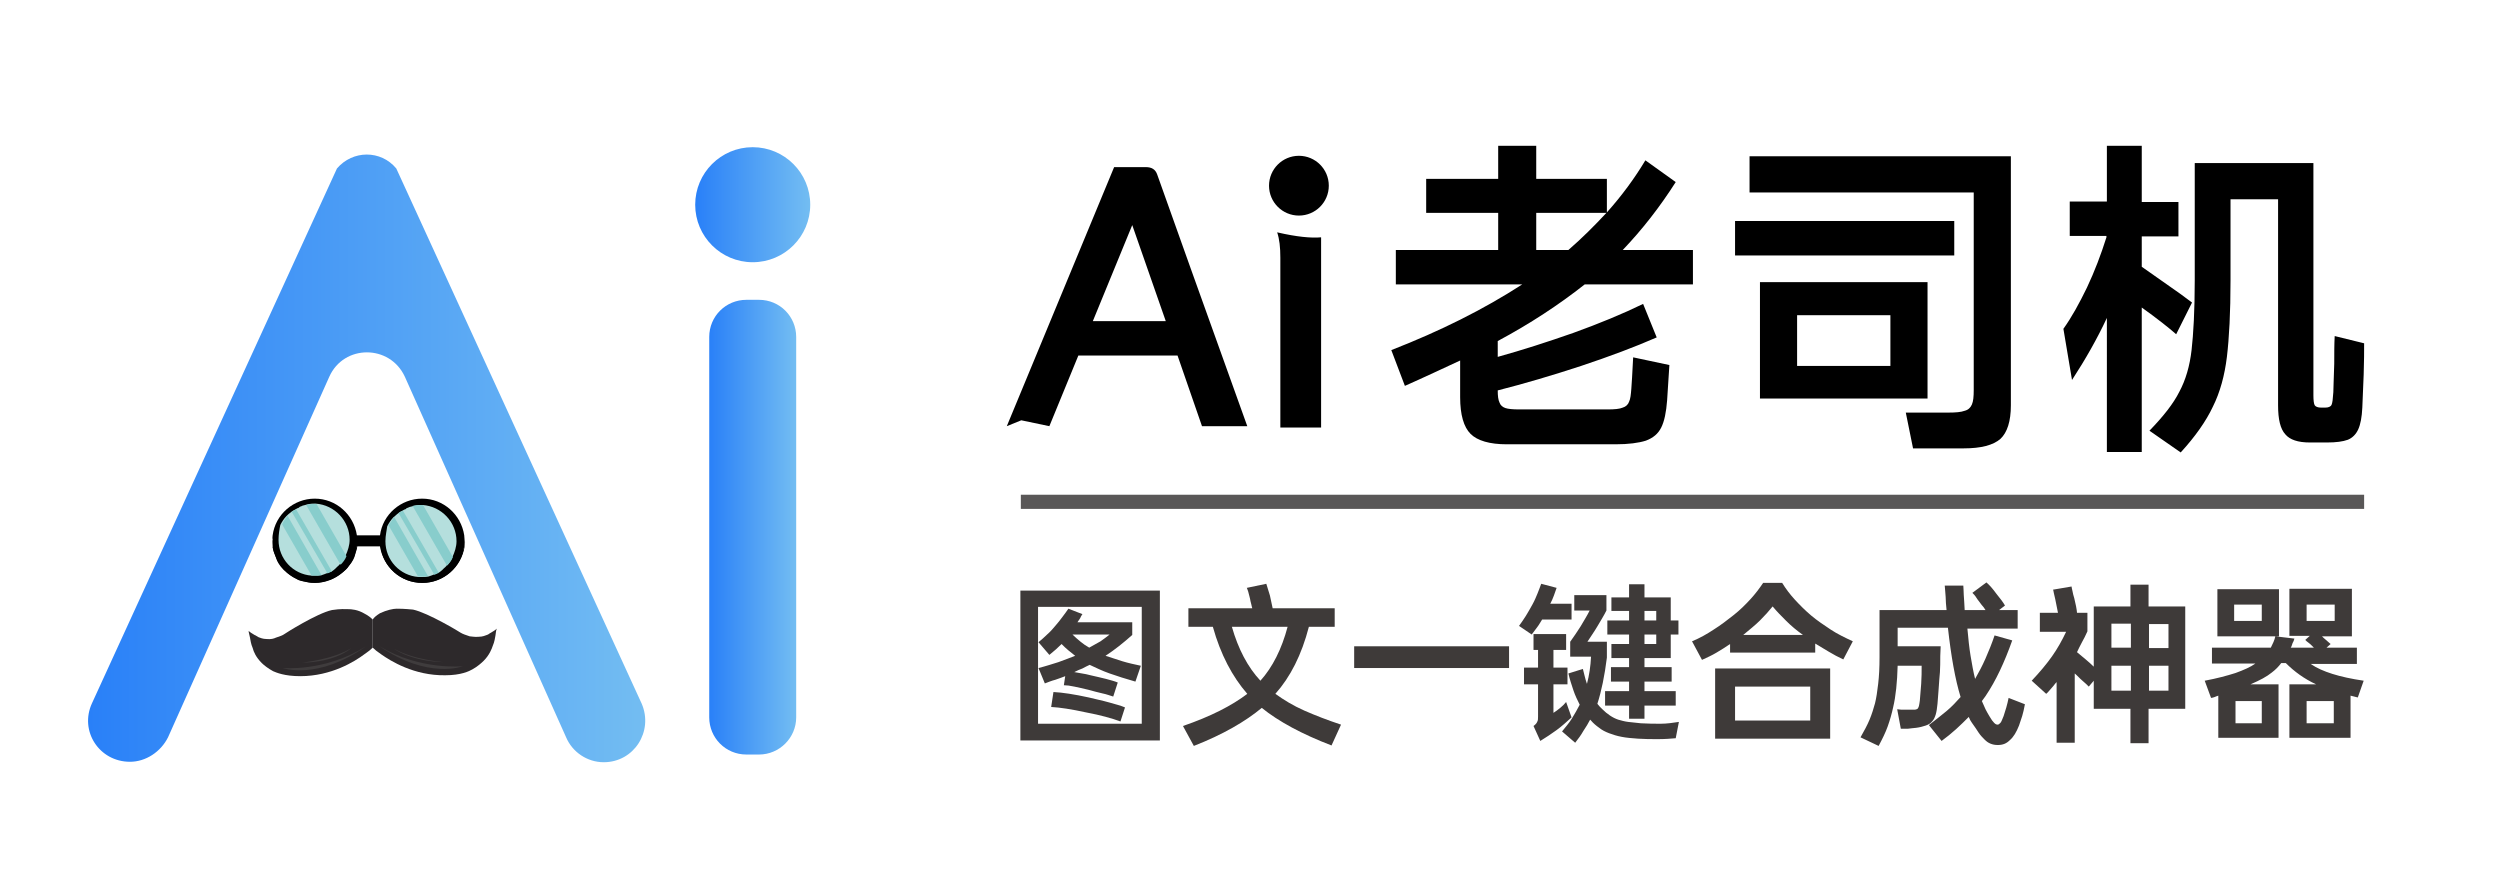 <?xml version="1.0" encoding="utf-8"?>
<!-- Generator: Adobe Illustrator 26.0.0, SVG Export Plug-In . SVG Version: 6.00 Build 0)  -->
<svg version="1.1" id="图层_1" xmlns="http://www.w3.org/2000/svg" xmlns:xlink="http://www.w3.org/1999/xlink" x="0px" y="0px"
	 viewBox="0 0 552 195" style="enable-background:new 0 0 552 195;" xml:space="preserve">
<style type="text/css">
	.st0{fill:url(#SVGID_1_);}
	.st1{fill:#2D292B;}
	.st2{fill:#3F3C3D;}
	.st3{fill:#1C1D1B;}
	.st4{fill:#B5DFDD;}
	.st5{fill:#88CDCC;}
	.st6{fill:url(#SVGID_00000013176146595735750040000004948272219471099302_);}
	.st7{enable-background:new    ;}
	.st8{fill:#3E3A39;}
	.st9{fill:none;stroke:#595757;stroke-width:3.127;stroke-miterlimit:10;}
	.st10{fill:url(#SVGID_00000096742613633886111640000015071801770731090869_);}
</style>
<linearGradient id="SVGID_1_" gradientUnits="userSpaceOnUse" x1="156.533" y1="762.4" x2="175.793" y2="762.4" gradientTransform="matrix(1 0 0 1 0 -646)">
	<stop  offset="0" style="stop-color:#2980F8"/>
	<stop  offset="1" style="stop-color:#73BDF2"/>
</linearGradient>
<path class="st0" d="M167.6,166.6h-2.8c-4.6,0-8.2-3.7-8.2-8.2v-84c0-4.6,3.7-8.2,8.2-8.2h2.8c4.6,0,8.2,3.7,8.2,8.2v84
	C175.8,162.9,172.1,166.6,167.6,166.6z"/>
<g>
	<g>
		<path class="st1" d="M87.6,134.4c-0.8,0-2.2,0.3-3.7,1c-0.8,0.5-1.4,1-1.6,1.4v6.2c0.4,0.4,1,0.9,1.9,1.5c2,1.4,7.2,4.7,14.1,4.6
			c3.5,0,5.3-0.9,6-1.3c1.1-0.6,2-1.4,2.5-1.9c1.3-1.3,1.8-2.7,2-3.3c0.4-0.9,0.5-1.8,0.6-2.3c0.1-0.6,0.1-1.1,0.3-1.5
			c-0.3,0.3-0.8,0.6-1.3,0.9c-0.3,0.1-0.5,0.4-0.9,0.5c-0.3,0.1-0.9,0.4-1.8,0.4c-0.9,0.1-1.6-0.1-2-0.1c-0.9-0.3-1.5-0.5-2-0.8
			c-0.1-0.1-7.2-4.4-10.5-5.1C89.2,134.4,88.1,134.4,87.6,134.4z"/>
		<g>
			<path class="st2" d="M102.2,147.1c0,0-9.4,1-18.4-4.4C94.6,150.1,102.2,147.1,102.2,147.1z"/>
			<path class="st2" d="M97.9,146.2c0,0-6.6-0.5-11-3C91.3,146.2,97.9,146.2,97.9,146.2z"/>
		</g>
	</g>
	<g>
		<path class="st1" d="M76.8,134.5c0.8,0,2.2,0.1,3.7,1c0.8,0.4,1.4,0.9,1.8,1.3v6.2c-0.4,0.4-1,0.9-1.9,1.5
			c-2,1.5-7.2,4.8-14.1,4.8c-3.5,0-5.3-0.8-6-1.1c-1.1-0.6-2-1.3-2.5-1.8c-1.3-1.3-1.8-2.5-2-3.3c-0.4-0.9-0.5-1.8-0.6-2.3
			c-0.1-0.6-0.3-1.1-0.3-1.5c0.3,0.3,0.8,0.6,1.3,0.9c0.3,0.1,0.5,0.3,0.9,0.5c0.3,0.1,0.9,0.4,1.8,0.4c0.9,0.1,1.6-0.1,2-0.3
			c0.9-0.3,1.5-0.5,1.9-0.8c0.1-0.1,7.2-4.6,10.5-5.3C75.2,134.4,76.3,134.5,76.8,134.5z"/>
		<g>
			<path class="st2" d="M62.4,147.5c0,0,9.4,0.9,18.4-4.8C70.1,150.3,62.4,147.5,62.4,147.5z"/>
			<path class="st2" d="M66.7,146.3c0,0,6.6-0.6,10.9-3.2C73.3,146.5,66.7,146.3,66.7,146.3z"/>
		</g>
	</g>
</g>
<g>
	<g>
		<g>
			<g>
				<path class="st3" d="M96.8,127.5c-0.1,0-0.3,0-0.4,0C96.6,127.5,96.7,127.5,96.8,127.5z"/>
				<path class="st3" d="M65.4,127.5c0.1,0,0.3,0,0.4,0C65.7,127.5,65.6,127.5,65.4,127.5z"/>
			</g>
		</g>
	</g>
	<g>
		<g>
			<path d="M60.2,118.2c0.6-4.6,4.6-8.1,9.3-8.1s8.6,3.5,9.3,8.1h5.1c0.6-4.6,4.6-8.1,9.3-8.1c4.7,0,8.6,3.5,9.3,8.1
				c0,0.4,0.1,0.9,0.1,1.4c0,0.4,0,0.8-0.1,1c-0.6,4.6-4.6,8.1-9.3,8.1c-4.7,0-8.6-3.5-9.3-8.1h-5.1c-0.6,4.6-4.6,8.1-9.3,8.1
				c-4.7,0-8.6-3.5-9.3-8.1c0-0.5-0.1-1,0-1.5C60.1,118.7,60.2,118.5,60.2,118.2z"/>
			<path d="M60.2,120.9c0.1,0.6,0.3,1.1,0.3,1.1c0.3,0.6,0.5,1.3,0.6,1.6s0.6,1.3,1.5,2.2c1.1,1.1,2.3,1.8,2.8,2
				c0.4,0.3,1,0.5,1.9,0.6c0.5,0.1,1.1,0.3,2.2,0.3s2.2-0.3,2.5-0.4c0.9-0.3,1.5-0.5,1.9-0.8c0.3-0.1,1.1-0.6,2.2-1.5
				c0.5-0.4,0.8-0.8,0.9-1c0.9-1,1.3-2,1.4-2.5s0.4-1.1,0.5-1.9c1.6,0,3.4,0,5.1,0c0.6,4.6,4.4,8.1,9.3,8.1c4.7,0,8.6-3.5,9.3-8.1
				c0-0.4,0-0.8,0.1-1c-0.6,4.7-4.7,8.2-9.4,8.2c-4.7,0-8.6-3.5-9.3-8.1h-5.1c-0.6,4.6-4.7,8.1-9.3,8.1c-1.4,0-3.7-0.4-5.7-2
				c-1.3-1-1.9-2.2-2.2-2.5c0,0-0.9-1.4-1.1-2.9l-0.1-0.9l0,0c0,0.5,0,0.6,0,0.6l0,0c0,0.3,0,0.4,0,0.4
				C60.2,120.7,60.2,120.7,60.2,120.9z"/>
		</g>
		<g>
			<path class="st4" d="M85.1,119.5c0,4.2,3.2,7.6,7.3,7.9c0.3,0,0.4,0,0.6,0c0.6,0,1.1,0,1.6-0.1c0.4-0.1,0.8-0.3,1.1-0.4
				c0.4-0.1,0.6-0.3,1-0.4s0.6-0.4,0.9-0.6c0.1-0.1,0.3-0.3,0.4-0.4c0.3-0.3,0.5-0.4,0.6-0.6c0.5-0.5,1-1.1,1.3-1.9
				c0.5-1.1,0.9-2.3,0.9-3.5c0-4.2-3.3-7.7-7.5-8c-0.1,0-0.3,0-0.4,0c-0.6,0-1.3,0.1-1.9,0.3c-0.3,0.1-0.6,0.1-0.9,0.3
				c-0.1,0-0.4,0.1-0.5,0.3c-0.4,0.1-0.6,0.3-1,0.5c-0.3,0.1-0.6,0.4-0.9,0.6c-0.3,0.3-0.6,0.5-0.9,0.8c-0.5,0.5-1,1.3-1.3,1.9
				C85.4,117.1,85.1,118.2,85.1,119.5z"/>
			<g>
				<path class="st5" d="M91.1,111.7l7.6,13.2c0.5-0.5,1-1.1,1.3-1.9l-6.6-11.5c-0.1,0-0.3,0-0.4,0
					C92.4,111.5,91.8,111.6,91.1,111.7z"/>
				<path class="st5" d="M85.8,116l6.5,11.3c0.3,0,0.4,0,0.6,0c0.6,0,1.1,0,1.6-0.1L87,114.1C86.7,114.7,86.2,115.3,85.8,116z"/>
				<path class="st5" d="M88,113.3l7.9,13.6c0.4-0.1,0.6-0.3,1-0.4L89,112.8C88.6,112.9,88.2,113.1,88,113.3z"/>
			</g>
		</g>
		<g>
			<path class="st4" d="M61.5,119.2c0,4.2,3.2,7.6,7.3,7.9c0.3,0,0.4,0,0.6,0c0.6,0,1.1,0,1.6-0.1c0.4-0.1,0.8-0.3,1.1-0.4
				c0.4-0.1,0.6-0.3,1-0.4s0.6-0.4,0.9-0.6c0.1-0.1,0.3-0.3,0.4-0.4c0.3-0.3,0.5-0.4,0.6-0.6c0.5-0.5,1-1.1,1.3-1.9
				c0.5-1.1,0.9-2.3,0.9-3.5c0-4.2-3.3-7.7-7.5-8c-0.1,0-0.3,0-0.4,0c-0.6,0-1.3,0.1-1.9,0.3c-0.3,0.1-0.6,0.1-0.9,0.3
				c-0.1,0-0.4,0.1-0.5,0.3c-0.4,0.1-0.6,0.3-1,0.5c-0.3,0.1-0.6,0.4-0.9,0.6s-0.6,0.5-0.9,0.8c-0.5,0.5-1,1.3-1.3,1.9
				C61.7,116.8,61.5,118,61.5,119.2z"/>
			<g>
				<path class="st5" d="M67.6,111.5l7.6,13.2c0.5-0.5,1-1.1,1.3-1.9l-6.6-11.5c-0.1,0-0.3,0-0.4,0
					C68.8,111.2,68.2,111.4,67.6,111.5z"/>
				<path class="st5" d="M62.3,115.8l6.5,11.3c0.3,0,0.4,0,0.6,0c0.6,0,1.1,0,1.6-0.1l-7.5-13.1C63.1,114.4,62.6,115,62.3,115.8z"/>
				<path class="st5" d="M64.4,113l7.9,13.6c0.4-0.1,0.6-0.3,1-0.4l-7.9-13.7C65,112.6,64.7,112.9,64.4,113z"/>
			</g>
		</g>
	</g>
</g>
<linearGradient id="SVGID_00000116934427892999312920000012613037097689878429_" gradientUnits="userSpaceOnUse" x1="153.5" y1="691.2" x2="178.843" y2="691.2" gradientTransform="matrix(1 0 0 1 0 -646)">
	<stop  offset="0" style="stop-color:#2980F8"/>
	<stop  offset="1" style="stop-color:#73BDF2"/>
</linearGradient>
<circle style="fill:url(#SVGID_00000116934427892999312920000012613037097689878429_);" cx="166.2" cy="45.2" r="12.7"/>
<circle cx="286.8" cy="41" r="6.6"/>
<g>
	<path d="M260,78.5h-21.9l-6.4,15.6l-6.2-1.3l-3.2,1.3L246,36.9h7c1.3,0,2.1,0.5,2.5,1.6c3.3,9.3,9.9,27.8,19.9,55.6h-10L260,78.5z
		 M257.4,70.9c-2.5-7.1-4.9-14.1-7.4-21.2c-2.9,7.1-5.8,14.1-8.7,21.2H257.4z"/>
	<path d="M282.7,94.4V56.9c0-2.3-0.2-4.1-0.7-5.6c4.3,1,7.5,1.3,9.7,1.1v42H282.7z"/>
</g>
<g class="st7">
	<path class="st8" d="M256.1,130.4v33.1h-30.8v-33.1H256.1z M229.2,159.8h22.9V134h-22.9V159.8z M229.3,141.8
		c0.6-0.5,1.3-1.1,1.9-1.7c0.7-0.6,1.3-1.3,1.8-1.9c0.6-0.7,1.1-1.3,1.6-2s1-1.3,1.3-1.8l3.1,1.2c-0.2,0.3-0.4,0.6-0.5,0.9
		c-0.2,0.3-0.4,0.6-0.6,0.9H250v2.8c-1.9,1.7-3.9,3.3-5.9,4.6c1.2,0.4,2.4,0.8,3.7,1.2s2.7,0.7,4.1,1l-1.2,3.5
		c-2.1-0.6-4-1.2-5.7-1.8s-3.1-1.3-4.4-1.9c-0.5,0.2-1,0.5-1.6,0.8c-0.6,0.2-1.2,0.5-1.8,0.8c0.5,0.1,1.1,0.2,1.7,0.3
		c0.6,0.1,1.2,0.2,1.9,0.4c1.2,0.3,2.3,0.5,3.4,0.8c1.1,0.3,1.9,0.5,2.6,0.8l-1,3.1c-0.7-0.2-1.4-0.5-2.4-0.7
		c-0.9-0.2-2-0.5-3.1-0.8c-1.2-0.3-2.2-0.5-3.1-0.7c-0.9-0.2-1.7-0.3-2.3-0.3l0.3-2c-0.7,0.3-1.4,0.5-2.2,0.8
		c-0.8,0.2-1.5,0.5-2.3,0.8l-1.4-3.4c1.6-0.4,3.1-0.9,4.4-1.3c1.3-0.5,2.5-0.9,3.7-1.4c-0.5-0.4-1-0.8-1.5-1.2s-1-0.9-1.5-1.4
		c-0.8,0.8-1.7,1.6-2.7,2.4L229.3,141.8z M232.6,152.8c2,0.1,4.6,0.5,7.8,1.2c1.6,0.4,3.1,0.7,4.5,1.1c1.4,0.4,2.6,0.7,3.5,1.1
		l-1,3.1c-1.9-0.7-4.4-1.4-7.6-2c-3.2-0.7-5.8-1.1-7.7-1.2L232.6,152.8z M236.8,140.1c0.6,0.6,1.2,1.1,1.8,1.6s1.2,0.9,1.9,1.3
		c0.9-0.5,1.8-1,2.5-1.4c0.7-0.5,1.4-1,2-1.5L236.8,140.1L236.8,140.1z"/>
	<path class="st8" d="M276.5,134.3c-0.1-0.2-0.1-0.5-0.2-0.8s-0.1-0.5-0.2-0.8c-0.1-0.7-0.3-1.2-0.4-1.7s-0.3-0.9-0.4-1.2l4.3-0.9
		c0.3,0.9,0.5,1.7,0.8,2.6c0.2,0.9,0.4,1.8,0.6,2.8h13.7v4.1H289c-1.6,6.2-4.1,11.1-7.4,14.8c1.8,1.3,3.9,2.6,6.4,3.7
		s5.1,2.1,8.1,3.1l-2.1,4.6c-6.5-2.5-11.7-5.3-15.4-8.3c-3.6,3-8.6,5.9-15,8.4l-2.4-4.4c6.1-2.1,10.8-4.5,14.2-7.1
		c-3.3-3.8-5.9-8.7-7.6-14.8h-5.4v-4.1L276.5,134.3L276.5,134.3z M278.3,150.3c2.7-3,4.7-7,6-11.9H272
		C273.4,143.3,275.5,147.3,278.3,150.3z"/>
	<path class="st8" d="M333.2,142.7v4.8H299v-4.8H333.2z"/>
	<path class="st8" d="M335.4,138.2c0.5-0.7,1-1.4,1.5-2.2s1-1.7,1.5-2.6c0.5-0.9,0.8-1.7,1.1-2.4c0.3-0.8,0.6-1.5,0.8-2.1l3.4,0.9
		c-0.2,0.6-0.4,1.1-0.6,1.7c-0.2,0.6-0.5,1.2-0.8,1.8h4.7v3.5h-6.5c-0.4,0.6-0.7,1.2-1.1,1.7s-0.8,1.1-1.2,1.6L335.4,138.2z
		 M338.6,160.3c0.4-0.3,0.7-0.6,0.8-0.9c0.2-0.3,0.2-0.7,0.2-1.2v-7.1h-3.1v-3.7h3.1v-3.9h-1V140h7.2v3.5H343v3.9h3.1v3.7H343v6.3
		c0.5-0.3,1-0.7,1.5-1.1s1-0.9,1.3-1.3l1.2,3.4c-1.1,1-2.2,2-3.3,2.8c-1.1,0.8-2.3,1.6-3.6,2.4L338.6,160.3z M349.5,147.7
		c0.1,0.5,0.3,1.1,0.4,1.6s0.3,1.1,0.5,1.7c0.5-1.9,0.8-3.9,0.9-6h-4.6v-3.3c0.8-1.1,1.6-2.3,2.3-3.4c0.7-1.2,1.4-2.3,2-3.5h-3.4
		v-3.4h7.1v3.4c-0.6,1.2-1.3,2.3-2,3.5s-1.5,2.3-2.2,3.4h4.3v3.5c-0.5,4-1.2,7.4-2.1,10.2l0,0c0.2,0.2,0.3,0.4,0.5,0.6
		s0.4,0.4,0.6,0.6c0.6,0.6,1.1,1,1.7,1.4s1.2,0.7,1.8,0.9c0.7,0.2,1.4,0.4,2.2,0.5s1.7,0.2,2.8,0.3c1.6,0.1,3.1,0.1,4.4,0.1
		s2.7-0.2,4-0.4L370,163c-1.1,0.1-2.4,0.2-3.9,0.2s-3,0-4.4-0.1s-2.6-0.2-3.6-0.4c-1.1-0.2-2-0.5-2.8-0.8s-1.6-0.7-2.2-1.2
		c-0.7-0.5-1.3-1-1.8-1.6c-0.1-0.1-0.1-0.1-0.2-0.2c-0.4,0.8-0.9,1.6-1.5,2.5c-0.5,0.9-1.1,1.7-1.8,2.6l-2.9-2.5
		c0.8-1,1.6-1.9,2.2-2.9s1.2-2,1.7-3c-0.5-1-1-2-1.4-3.2s-0.8-2.4-1.1-3.7L349.5,147.7z M359.7,142.2v-2.1h-4.8V137h4.8v-2.1h-3.9
		v-3h3.9V129h3.4v2.9h5.8v5.1h1.7v3.1h-1.7v5.2h-5.8v2h6v3.2h-6v2.1h6.9v3.2h-6.9v2.9h-3.4v-2.9h-5.3v-3.2h5.3v-2.1h-4v-3.2h4v-2
		h-3.9v-3.1L359.7,142.2L359.7,142.2z M363.1,134.9v2.1h2.6v-2.1H363.1z M365.7,142.2v-2.1h-2.6v2.1H365.7z"/>
	<path class="st8" d="M407,145.6c-1.1-0.5-2.2-1.1-3.2-1.7c-1-0.6-2-1.2-3-1.8v2H382v-1.9c-1,0.7-2,1.3-3,1.9
		c-1,0.6-2.1,1.1-3.2,1.6l-2.2-4.1c1.7-0.7,3.3-1.6,4.8-2.6c1.6-1,3-2.1,4.4-3.2c1.4-1.1,2.6-2.3,3.7-3.5s2-2.4,2.8-3.6h4.2
		c0.8,1.3,1.7,2.5,2.8,3.7s2.3,2.4,3.6,3.5s2.8,2.1,4.3,3.1s3.2,1.8,4.9,2.6L407,145.6z M404.1,147.6v15.5h-25.4v-15.5H404.1z
		 M383.1,159.1h16.6v-7.5h-16.6V159.1z M391.4,133.9c-0.8,1-1.7,2-2.8,3.1c-1.1,1.1-2.4,2.1-3.7,3.2h13.2c-1.4-1-2.6-2-3.7-3.1
		C393.3,136,392.3,135,391.4,133.9z"/>
	<path class="st8" d="M425.9,160.1c1.4-1.1,2.7-2.1,3.9-3.1c1.2-1,2.2-2.1,3.1-3.1c-1.2-3.9-2.1-9-2.8-15.3H419v4.1h9.5
		c-0.1,1.5-0.1,2.9-0.1,4c0,1.2-0.1,2.3-0.2,3.3s-0.1,1.9-0.2,2.8c-0.1,0.9-0.1,1.7-0.2,2.6c-0.1,1-0.2,1.7-0.4,2.4
		c-0.2,0.6-0.4,1.1-0.8,1.5c-0.3,0.4-0.8,0.7-1.4,0.9s-1.3,0.4-2.1,0.5c-0.7,0.1-1.3,0.1-1.8,0.2c-0.5,0-1,0-1.6,0l-0.8-4.3
		c0.6,0.1,1.1,0.1,1.5,0.1s0.9,0,1.4,0c0.4,0,0.7,0,1,0c0.2,0,0.4-0.1,0.6-0.2c0.1-0.1,0.2-0.3,0.3-0.6c0.1-0.3,0.1-0.7,0.2-1.2
		c0.1-1.1,0.2-2.3,0.3-3.7s0.1-2.7,0.1-4H419c-0.1,3.6-0.4,6.7-1,9.2c-0.3,1.4-0.7,2.8-1.2,4.2s-1.2,2.8-2,4.3l-4-1.9
		c0.8-1.4,1.5-2.7,2-3.9s0.9-2.5,1.2-3.6c0.3-1.2,0.5-2.6,0.7-4.3s0.3-3.6,0.3-5.9v-10.4h14.8c-0.1-1.1-0.2-2-0.2-2.9
		c-0.1-0.9-0.1-1.7-0.2-2.5h4.1c0,0.5,0.1,1.2,0.1,2.1c0.1,0.9,0.1,2,0.2,3.3h4.6c-0.1-0.2-0.3-0.4-0.4-0.6
		c-0.2-0.2-0.3-0.4-0.5-0.6c-0.4-0.6-0.8-1-1.1-1.5s-0.6-0.8-0.9-1.1l3.1-2.3c0.7,0.6,1.4,1.4,2.2,2.5c0.9,1.1,1.5,1.9,1.9,2.6
		l-1.3,1h4.1v4.1h-11.1c0.2,2.2,0.4,4.2,0.7,6s0.6,3.5,1,5.1c0.8-1.4,1.6-2.9,2.3-4.5s1.4-3.3,2-5.1l3.9,1.1
		c-1.7,4.8-3.6,8.9-5.9,12.3l-0.8,1.1c0.3,0.7,0.6,1.3,0.8,1.8c0.3,0.6,0.6,1.1,0.9,1.6c0.4,0.7,0.7,1.1,1,1.4s0.5,0.4,0.8,0.4
		c0.2,0,0.4-0.2,0.6-0.4s0.4-0.8,0.7-1.5c0.4-1.2,0.8-2.5,1.1-4l3.6,1.4c-0.2,1.1-0.4,1.9-0.6,2.6c-0.2,0.7-0.5,1.4-0.7,2.1
		c-0.6,1.5-1.2,2.5-2,3.2c-0.8,0.8-1.6,1.1-2.7,1.1c-0.6,0-1.1-0.1-1.6-0.3s-0.9-0.5-1.3-0.9s-0.9-0.9-1.3-1.5s-0.9-1.4-1.5-2.2
		c-0.3-0.4-0.5-0.8-0.7-1.3c-0.9,0.9-1.8,1.8-2.8,2.7s-2.1,1.8-3.2,2.6L425.9,160.1z"/>
	<path class="st8" d="M457.4,129.5c0,0.2,0.1,0.5,0.2,1s0.2,1,0.4,1.6c0.1,0.6,0.3,1.2,0.4,1.8s0.2,1.1,0.2,1.4h2.3v4.1
		c-0.4,0.9-0.8,1.7-1.2,2.4c-0.4,0.8-0.8,1.5-1.1,2.2c0.6,0.5,1.2,1,1.8,1.5c0.7,0.6,1.3,1.1,1.9,1.7v-13.3h8.1v-4.8h4v4.8h8.1v22.6
		h-8.1v7.6h-4v-7.6h-8.1v-6.2l-1.1,1.3c-0.4-0.4-0.8-0.8-1.4-1.3s-1.1-1.1-1.7-1.6V164h-4v-13.4c-0.4,0.4-0.7,0.9-1.1,1.3
		c-0.4,0.4-0.7,0.9-1.2,1.3l-3.2-2.9c1.8-1.9,3.3-3.7,4.5-5.4s2.2-3.5,3.1-5.4h-5.8v-4.2h4c-0.1-0.4-0.2-0.9-0.3-1.5
		c-0.1-0.5-0.2-1.1-0.3-1.5c-0.1-0.5-0.2-0.9-0.3-1.3c-0.1-0.4-0.1-0.7-0.2-0.8L457.4,129.5z M466.2,143h4.3v-5.3h-4.3V143z
		 M466.2,152.5h4.3V147h-4.3V152.5z M474.5,137.8v5.3h4.3v-5.3H474.5z M478.8,152.5V147h-4.3v5.5H478.8z"/>
	<path class="st8" d="M519.3,130.1v10.4h-6.6l0.3,0.3l1.6,1.4l-0.9,0.8h6.7v3.6h-10.2c1.3,0.9,2.9,1.6,4.8,2.2s4.2,1.1,6.9,1.5
		l-1.3,3.7c-0.3-0.1-0.5-0.1-0.8-0.2s-0.5-0.1-0.8-0.2v9.3h-13.5v-11.8h5.9c-2.6-1.2-4.8-2.8-6.7-4.7h-1c-0.6,0.8-1.3,1.5-2.1,2.1
		c-1.1,0.9-2.6,1.7-4.7,2.6h6.2v11.8h-13.3v-9.3c-0.3,0.1-0.6,0.2-0.8,0.3c-0.3,0.1-0.6,0.2-0.8,0.2l-1.4-3.8
		c2.7-0.5,4.9-1.1,6.8-1.7c1.9-0.7,3.3-1.3,4.4-2.1h-9.6V143h13c0.4-0.8,0.8-1.6,1-2.5l4.2,0.5c-0.1,0.4-0.2,0.7-0.4,1
		c-0.1,0.3-0.2,0.7-0.4,1h5.1l-0.3-0.3c-0.3-0.3-0.6-0.6-0.9-0.8s-0.5-0.4-0.7-0.6l1-0.9h-4.5V130h13.8V130.1z M503.2,130.1v10.4
		h-13.6v-10.4H503.2z M493.3,137.1h6.1v-3.6h-6.1V137.1z M493.6,159.7h5.8v-4.9h-5.8V159.7z M509.3,159.7h6v-4.9h-6V159.7z
		 M509.3,137.1h6.2v-3.6h-6.2V137.1z"/>
</g>
<line class="st9" x1="225.4" y1="110.8" x2="522" y2="110.8"/>
<linearGradient id="SVGID_00000129202458199312515790000001412293372251933829_" gradientUnits="userSpaceOnUse" x1="19.444" y1="747.212" x2="142.468" y2="747.212" gradientTransform="matrix(1 0 0 1 0 -646)">
	<stop  offset="0" style="stop-color:#2980F8"/>
	<stop  offset="1" style="stop-color:#73BDF2"/>
</linearGradient>
<path style="fill:url(#SVGID_00000129202458199312515790000001412293372251933829_);" d="M133.3,168.3c6.7,0,11-6.8,8.4-12.9
	L87.5,37.2l0,0c-3.4-4.1-9.6-4.1-13.1,0l0,0L20.3,155.3c-2.8,6.1,1.6,12.9,8.4,12.9l0,0c3.5,0,6.8-2.2,8.4-5.4l35.6-79.6
	c3.2-7.2,13.4-7.2,16.7,0l35.6,79.6C126.4,166.1,129.7,168.3,133.3,168.3L133.3,168.3z"/>
<g>
	<path d="M349.9,62.8c-5.7,4.5-12.1,8.7-19.2,12.5v3.5c5.4-1.5,11-3.3,16.7-5.3c5.8-2.1,10.9-4.2,15.4-6.4l3,7.4
		c-4.8,2.1-10.4,4.2-16.7,6.3c-6.4,2.1-12.5,3.9-18.4,5.4c0,1.2,0.1,2.1,0.4,2.7c0.2,0.6,0.7,1,1.3,1.2c0.6,0.2,1.6,0.3,3,0.3H355
		c1.5,0,2.6-0.1,3.3-0.4c0.7-0.2,1.2-0.7,1.4-1.3c0.3-0.6,0.4-1.6,0.5-2.9c0.1-1,0.2-3.3,0.4-6.9l8,1.7l-0.5,7.8
		c-0.2,2.6-0.6,4.6-1.3,6c-0.7,1.4-1.8,2.3-3.4,2.9c-1.6,0.5-3.8,0.8-6.7,0.8h-24c-3.8,0-6.5-0.8-8-2.3c-1.5-1.5-2.3-4.2-2.3-8.1
		v-8.1c-3.9,1.8-7.9,3.7-12.2,5.6l-3-7.9c10.8-4.2,20.4-9,28.9-14.5h-27.9v-7.6h22.6V47h-15.9v-7.5h15.9v-7.3h8.4v7.3h15.6v7.4
		c3.3-3.7,6.1-7.5,8.5-11.5l6.7,4.8c-3.5,5.5-7.4,10.5-11.7,15h15.5v7.6H349.9z M339.3,55.2h7c3-2.6,5.8-5.4,8.4-8.2h-15.5V55.2z"/>
	<path d="M383.1,48.8h48.4v7.6h-48.4V48.8z M386.3,34.5H444v55c0,3.5-0.8,6-2.3,7.4c-1.6,1.4-4.3,2.1-8.1,2.1h-11.2l-1.6-7.9h9.4
		c1.6,0,2.8-0.1,3.6-0.4c0.8-0.2,1.3-0.7,1.6-1.4c0.3-0.7,0.4-1.7,0.4-3.2V42.5h-49.5V34.5z M388.6,62.3h37V88h-37V62.3z
		 M396.8,80.8h20.6V69.6h-20.6V80.8z"/>
	<path d="M480.5,73.8c-1.6-1.4-4.1-3.4-7.6-5.9v31.9h-7.7V70.2c-2.1,4.5-4.7,9.1-7.7,13.7l-1.9-11.3c1.8-2.5,3.5-5.6,5.2-9.1
		c1.7-3.6,3.1-7.3,4.3-11.1v-0.3H457v-7.6h8.2V32.2h7.7v12.4h8.1v7.6h-8.1v6.7l7.4,5.2c0.2,0.1,1.4,1,3.7,2.7L480.5,73.8z M522,75.8
		c0,1.7,0,4-0.1,6.9c-0.1,2.9-0.2,5.3-0.3,7.3c-0.1,2.1-0.4,3.7-0.9,4.8c-0.5,1.1-1.3,1.9-2.3,2.3c-1.1,0.4-2.6,0.6-4.6,0.6H510
		c-2.6,0-4.4-0.6-5.4-1.8c-1.1-1.2-1.6-3.3-1.6-6.4V44h-10.5v17.9c0,7.1-0.3,12.7-0.8,16.9c-0.5,4.1-1.5,7.8-3.1,11
		c-1.5,3.2-3.9,6.6-7.1,10.1l-6.9-4.8c3.1-3.2,5.3-6,6.6-8.6c1.4-2.6,2.3-5.7,2.7-9.2c0.4-3.5,0.7-8.7,0.7-15.4V36h26.2v51.3
		c0,1.1,0.1,1.9,0.3,2.2c0.2,0.3,0.7,0.5,1.4,0.5h0.9c0.7,0,1.2-0.2,1.4-0.6c0.2-0.4,0.3-1.3,0.4-2.8c0-0.7,0.1-2.8,0.2-6.3
		c0-2.2,0-4.3,0.1-6.1L522,75.8z"/>
</g>
</svg>
